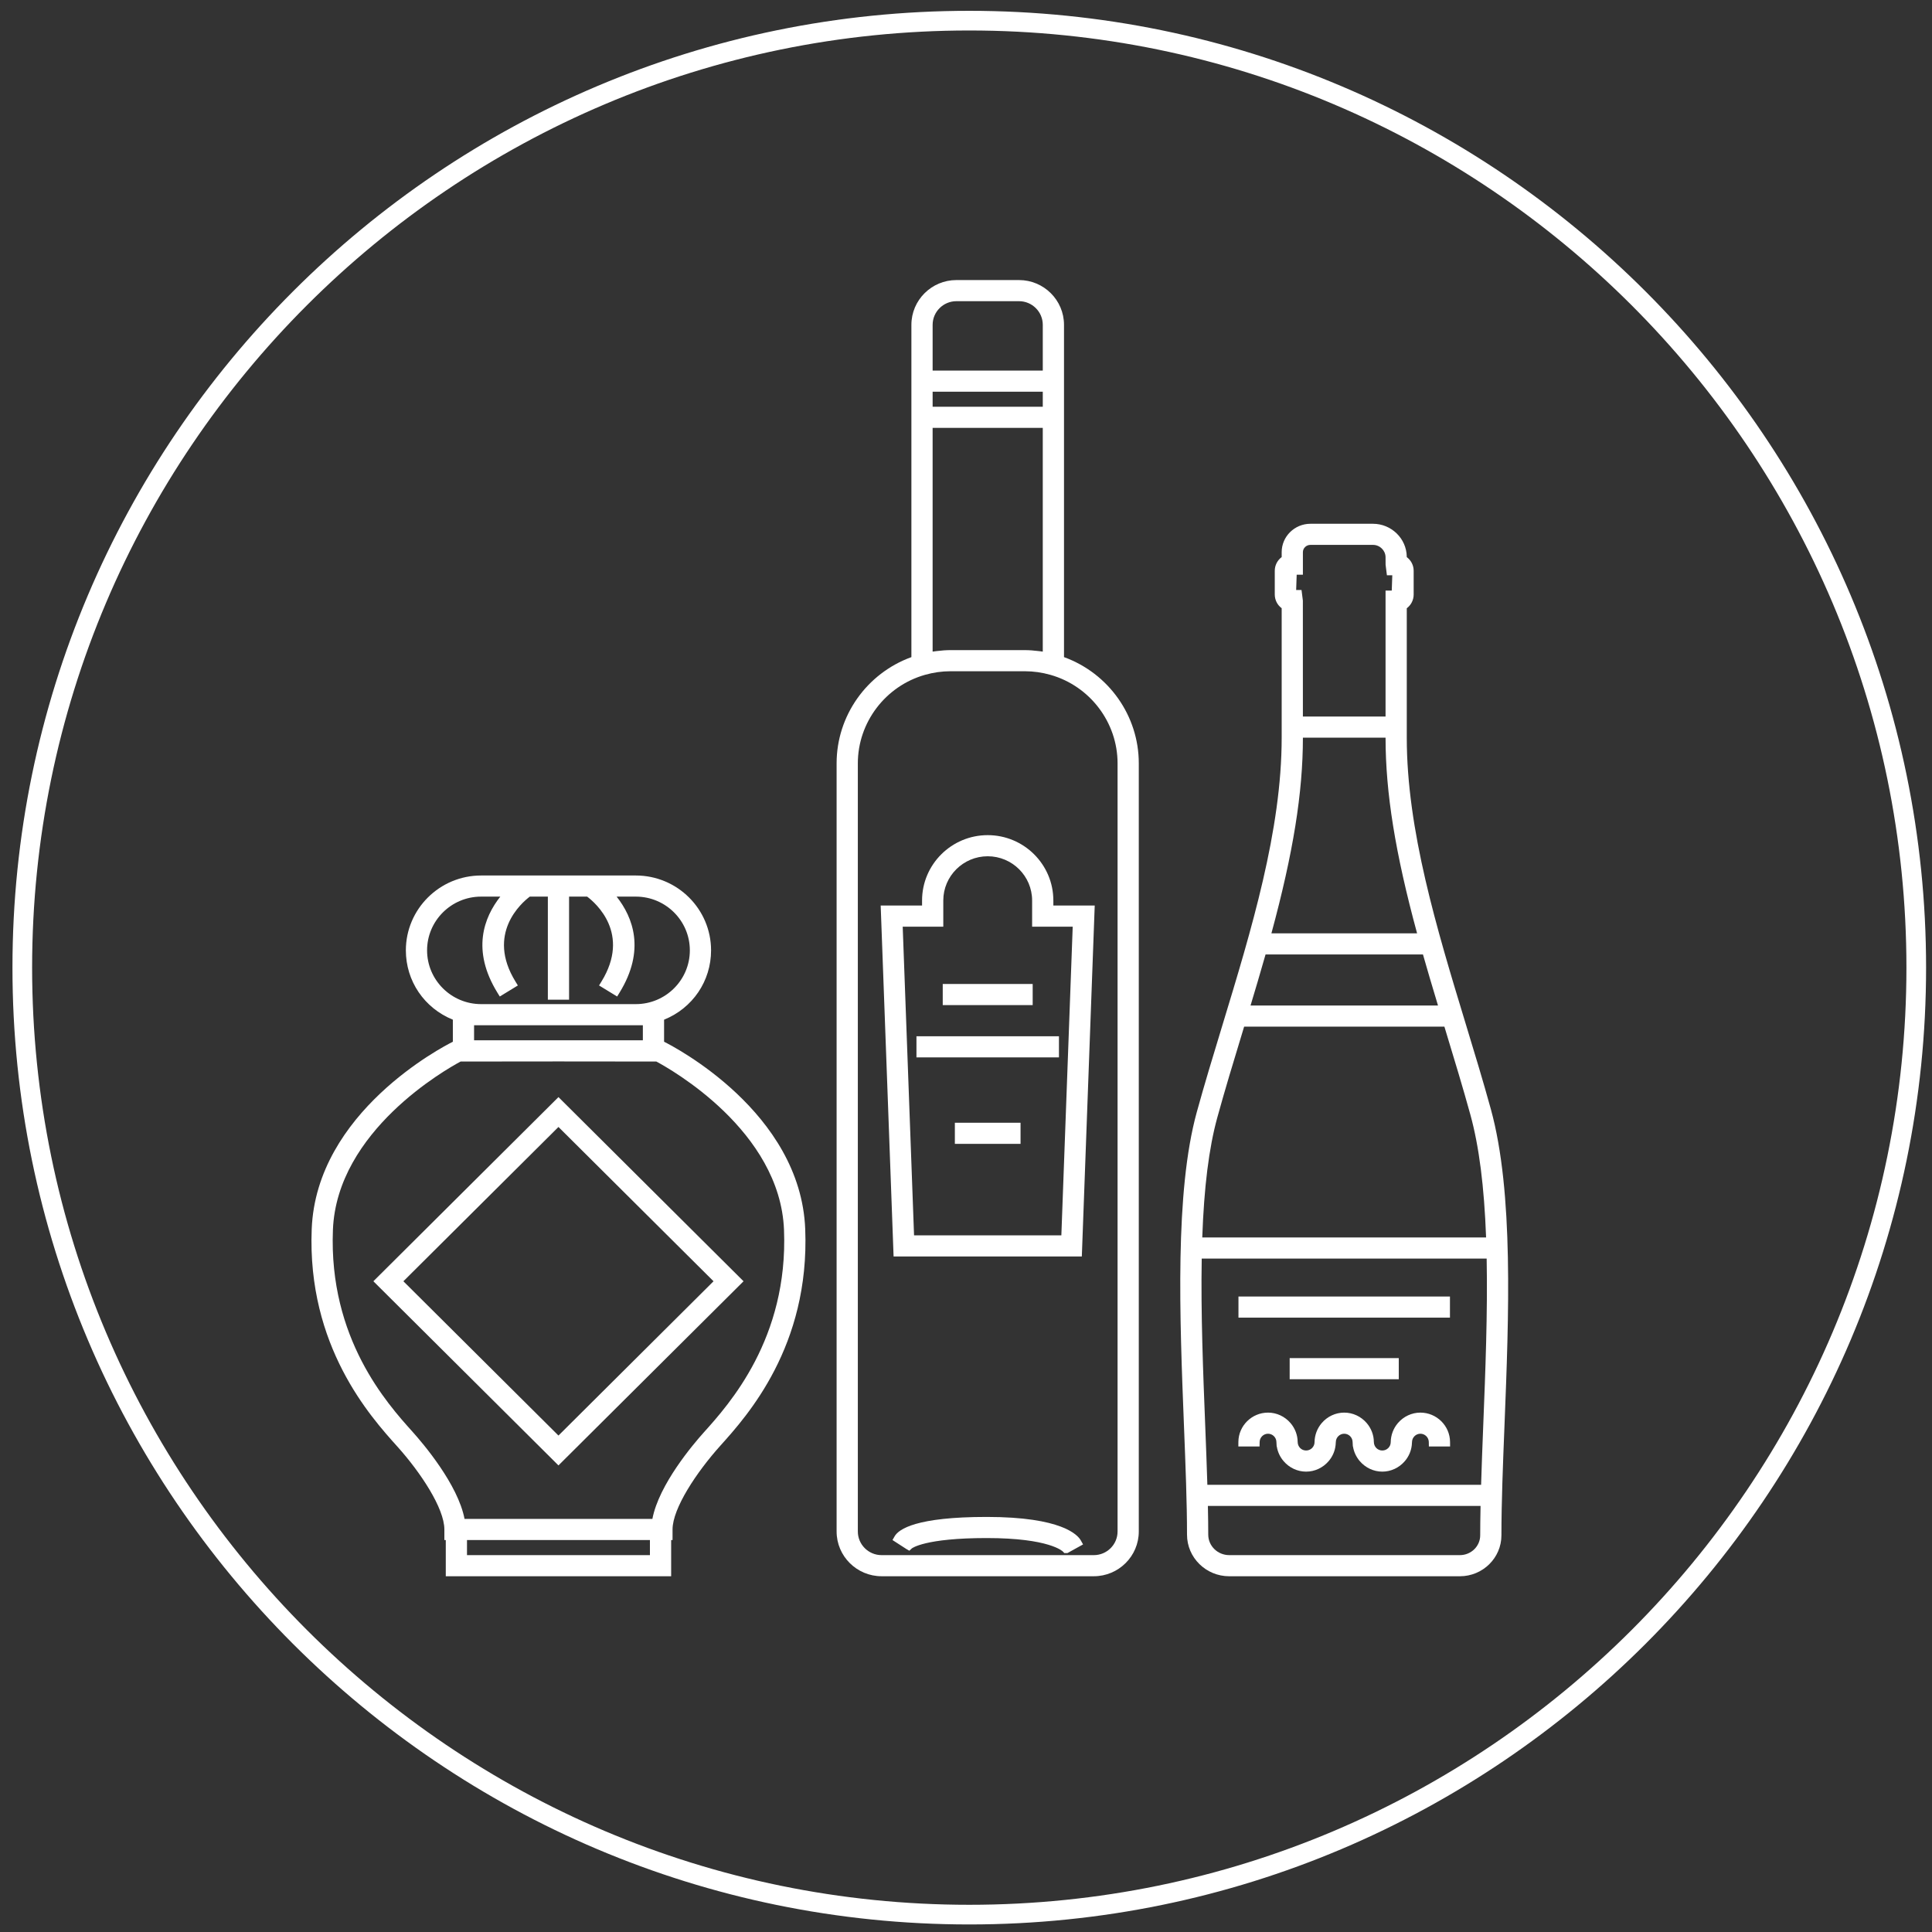 <?xml version="1.0" encoding="utf-8"?>
<!-- Generator: Adobe Illustrator 16.2.0, SVG Export Plug-In . SVG Version: 6.00 Build 0)  -->
<!DOCTYPE svg PUBLIC "-//W3C//DTD SVG 1.1//EN" "http://www.w3.org/Graphics/SVG/1.1/DTD/svg11.dtd">
<svg version="1.1" id="圖層_1" xmlns="http://www.w3.org/2000/svg" xmlns:xlink="http://www.w3.org/1999/xlink" x="0px" y="0px"
	 width="294.803px" height="294.803px" viewBox="0 0 294.803 294.803" enable-background="new 0 0 294.803 294.803"
	 xml:space="preserve">
<rect x="0" y="0" width="294.803" height="294.803" fill="#333333" stroke="none"/>
<path fill="#FFFFFF" d="M101.331,158.958v-3.365c4.362-1.764,7.17-5.899,7.17-10.578c0-6.299-5.15-11.423-11.481-11.423H73.411
	c-6.331,0-11.481,5.125-11.481,11.423c0,4.678,2.809,8.812,7.171,10.578v3.365c-1.535,0.766-20.829,10.749-21.537,28.584
	c-0.708,17.872,8.941,28.6,13.064,33.182c3.573,3.976,7.179,9.432,7.179,12.66v1.611h0.214v5.523h34.39v-5.523h0.213v-1.611
	c0-3.229,3.667-8.751,7.3-12.793c4.085-4.541,13.652-15.175,12.944-33.049C122.16,169.698,102.844,159.713,101.331,158.958z
	 M99.172,234.995v2.302H71.259v-2.302H99.172z M70.884,231.772c-0.999-5.257-6.335-11.52-7.965-13.332
	c-3.823-4.253-12.775-14.207-12.119-30.771c0.598-15.125,17.322-24.536,19.484-25.69l14.931-0.015l14.933,0.015
	c2.162,1.153,18.884,10.548,19.484,25.69c0.657,16.569-8.382,26.617-12.242,30.907c-1.602,1.782-6.849,7.95-7.842,13.196H70.884z
	 M72.339,158.741v-2.301h25.754v2.301H72.339z M73.411,136.814h2.93c-2.496,3.163-4.435,8.174-0.443,14.654l0.363,0.589l2.76-1.687
	l-0.362-0.588c-4.492-7.292,0.887-11.987,2.183-12.968h2.755v15.73h3.238v-15.73h2.758c1.297,0.975,6.691,5.648,2.179,12.968
	l-0.362,0.588l2.76,1.687l0.363-0.589c3.992-6.479,2.053-11.491-0.442-14.654h2.929c4.545,0,8.243,3.679,8.243,8.201
	c0,4.523-3.698,8.203-8.243,8.203H73.411c-4.545,0-8.243-3.68-8.243-8.203C65.168,140.493,68.866,136.814,73.411,136.814z"/>
<path fill="#FFFFFF" d="M113.457,195.507l-28.078-27.938l-0.164-0.162l-28.077,27.936l-0.164,0.164l28.078,27.938l0.163,0.162
	l28.078-27.936L113.457,195.507z M85.215,171.964l23.663,23.543L85.215,219.05l-23.662-23.543L85.215,171.964z"/>
<path fill="#FFFFFF" d="M162.356,100.269V49.566c0-3.766-3.08-6.831-6.864-6.831h-9.556c-3.786,0-6.866,3.064-6.866,6.831v50.703
	c-6.833,2.481-11.412,8.973-11.412,16.203V233.69c0,3.765,3.08,6.828,6.865,6.828h32.38c3.784,0,6.864-3.063,6.864-6.828V116.472
	C173.769,109.241,169.188,102.75,162.356,100.269z M159.117,56.545h-16.808v-6.979c0-1.99,1.627-3.608,3.627-3.608h9.556
	c1.999,0,3.625,1.618,3.625,3.608V56.545z M142.309,62.069v-2.301h16.808v2.301H142.309z M145.014,99.202
	c-0.632,0-1.312,0.048-2.139,0.151l-0.147,0.02c-0.103,0.013-0.204,0.025-0.305,0.041c-0.039,0.006-0.077,0.011-0.115,0.015V65.292
	h16.808v34.138c-0.038-0.004-0.075-0.009-0.112-0.015c-0.104-0.016-0.206-0.028-0.309-0.043l-0.148-0.018
	c-0.824-0.103-1.502-0.151-2.136-0.151H145.014z M166.904,237.297h-32.38c-2,0-3.627-1.618-3.627-3.606V116.472
	c0-6.234,4.21-11.785,10.238-13.497c1.285-0.365,2.59-0.55,3.879-0.55h11.398c1.29,0,2.595,0.185,3.882,0.552
	c6.027,1.712,10.235,7.263,10.235,13.495V233.69C170.529,235.679,168.903,237.297,166.904,237.297z"/>
<path fill="#FFFFFF" d="M160.73,137.403c0-5.497-4.493-9.969-10.017-9.969c-5.522,0-10.016,4.472-10.016,9.969v0.773h-6.314
	l1.969,53.551h28.723l1.959-53.312l0.01-0.239h-6.313V137.403z M150.714,130.657c3.737,0,6.777,3.027,6.777,6.747v3.996h6.193
	l-1.732,47.105h-22.477l-1.732-47.105h6.193v-3.996C143.937,133.684,146.977,130.657,150.714,130.657z"/>
<path fill="#FFFFFF" d="M143.852,153.367h13.724v-3.222h-13.724V153.367z"/>
<path fill="#FFFFFF" d="M139.841,161.346h21.744v-3.223h-21.744V161.346z"/>
<path fill="#FFFFFF" d="M145.702,174.542h10.023v-3.223h-10.023V174.542z"/>
<path fill="#FFFFFF" d="M150.559,231.468c-10.749,0-13.417,1.855-14.052,2.961l-0.323,0.566l2.107,1.361l0.463,0.27l0.385-0.357
	c0.018-0.016,1.97-1.578,11.419-1.578c9.628,0,11.61,2.04,11.63,2.062l0.211,0.228h0.484l2.381-1.318l-0.338-0.605
	C164.456,234.215,162.024,231.468,150.559,231.468z"/>
<path fill="#FFFFFF" d="M227.493,169.265c-1.195-4.346-2.546-8.778-3.85-13.065c-4.418-14.53-8.984-29.554-8.984-43.637v-19.75
	c0.661-0.493,1.051-1.266,1.051-2.091v-3.627c0-0.823-0.391-1.595-1.053-2.085v-0.074c-0.039-2.764-2.353-5.014-5.156-5.014h-9.542
	c-2.42,0-4.389,1.944-4.389,4.332v0.75c-0.663,0.493-1.054,1.266-1.054,2.091v3.627c0,0.823,0.391,1.595,1.054,2.087v19.754
	c0,14.143-4.609,29.293-9.067,43.951c-1.385,4.553-2.693,8.852-3.891,13.196c-3.355,12.206-2.609,31.136-1.951,47.856
	c0.24,6.046,0.465,11.755,0.465,16.607c0,3.5,2.891,6.346,6.441,6.346h35.195c3.494,0,6.34-2.801,6.34-6.246
	c0-5.008,0.227-10.732,0.469-16.797C230.231,200.816,230.979,181.937,227.493,169.265z M199.959,83.143h9.542
	c1.043,0,1.903,0.838,1.92,1.863l0.006,1.167l0.202,1.611h0.82l-0.081,2.334h-0.947v19.22h-12.613l-0.004-17.696l-0.205-1.613
	h-0.819l0.081-2.332h0.948v-3.445C198.809,83.641,199.325,83.143,199.959,83.143z M198.809,112.562l12.612-0.001v0.001
	c0,8.399,1.483,17.617,4.811,29.854h-22.227C197.326,130.171,198.809,120.954,198.809,112.562z M190.818,153.435
	c0.655-2.173,1.485-4.953,2.292-7.796h24.018c0.661,2.32,1.393,4.811,2.297,7.796H190.818z M189.563,157.575l0.278-0.919H220.4
	l0.214,0.708c1.344,4.422,2.613,8.6,3.757,12.753c1.321,4.805,2.103,10.923,2.391,18.704h-43.31
	c0.271-7.686,1.021-13.66,2.285-18.26C186.902,166.329,188.194,162.075,189.563,157.575z M226.333,217.359
	c-0.139,3.491-0.249,6.406-0.332,9.208h-41.771c-0.086-2.879-0.206-5.961-0.33-9.127c-0.318-8.023-0.677-17.107-0.53-25.396h43.479
	C227.009,200.351,226.649,209.383,226.333,217.359z M225.918,229.79c-0.038,1.832-0.055,3.225-0.055,4.482
	c0,1.667-1.392,3.024-3.101,3.024h-35.195c-1.766,0-3.202-1.401-3.202-3.124c0-1.247-0.018-2.645-0.054-4.383H225.918z"/>
<path fill="#FFFFFF" d="M221.248,197.835h-32.271v3.223h32.271V197.835z"/>
<path fill="#FFFFFF" d="M213.438,210.456v-3.223h-16.648v3.223H213.438z"/>
<path fill="#FFFFFF" d="M192.207,220.034c0.011-0.695,0.585-1.262,1.28-1.262s1.271,0.566,1.281,1.268l0.038,0.675h0.021
	c0.126,0.819,0.482,1.591,1.039,2.242c0.869,1.016,2.121,1.599,3.434,1.599s2.563-0.583,3.436-1.599
	c0.599-0.702,0.967-1.546,1.063-2.456l0.034-0.467c0.011-0.695,0.585-1.262,1.279-1.262c0.696,0,1.271,0.566,1.281,1.268
	l0.037,0.675h0.02c0.129,0.819,0.485,1.591,1.041,2.242c0.87,1.016,2.123,1.599,3.434,1.599c1.313,0,2.564-0.583,3.435-1.599
	c0.6-0.702,0.968-1.546,1.065-2.456l0.033-0.467c0.011-0.695,0.586-1.262,1.279-1.262c0.695,0,1.271,0.566,1.283,1.262l0.011,0.681
	h3.237l-0.006-0.696c-0.021-2.463-2.051-4.468-4.525-4.468c-1.313,0-2.564,0.582-3.436,1.599c-0.69,0.809-1.078,1.839-1.09,2.903
	c0,0.706-0.576,1.28-1.287,1.28c-0.721,0-1.286-0.577-1.289-1.314c-0.008-1.041-0.395-2.061-1.088-2.869
	c-0.867-1.017-2.12-1.599-3.436-1.599c-1.314,0-2.566,0.582-3.434,1.599c-0.691,0.809-1.078,1.839-1.091,2.903
	c0,0.706-0.577,1.28-1.288,1.28c-0.721,0-1.286-0.577-1.289-1.314c-0.009-1.041-0.395-2.061-1.088-2.869
	c-0.868-1.017-2.121-1.599-3.436-1.599c-2.474,0-4.502,2.005-4.522,4.468l-0.005,0.696h3.236L192.207,220.034z"/>
<g>
	<path fill="#FFFFFF" d="M147.901,293.651c-80.505,0-146-65.495-146-146s65.495-146,146-146s146,65.495,146,146
		S228.406,293.651,147.901,293.651z M147.901,4.651c-78.851,0-143,64.149-143,143s64.149,143,143,143s143-64.149,143-143
		S226.752,4.651,147.901,4.651z"/>
</g>
</svg>

